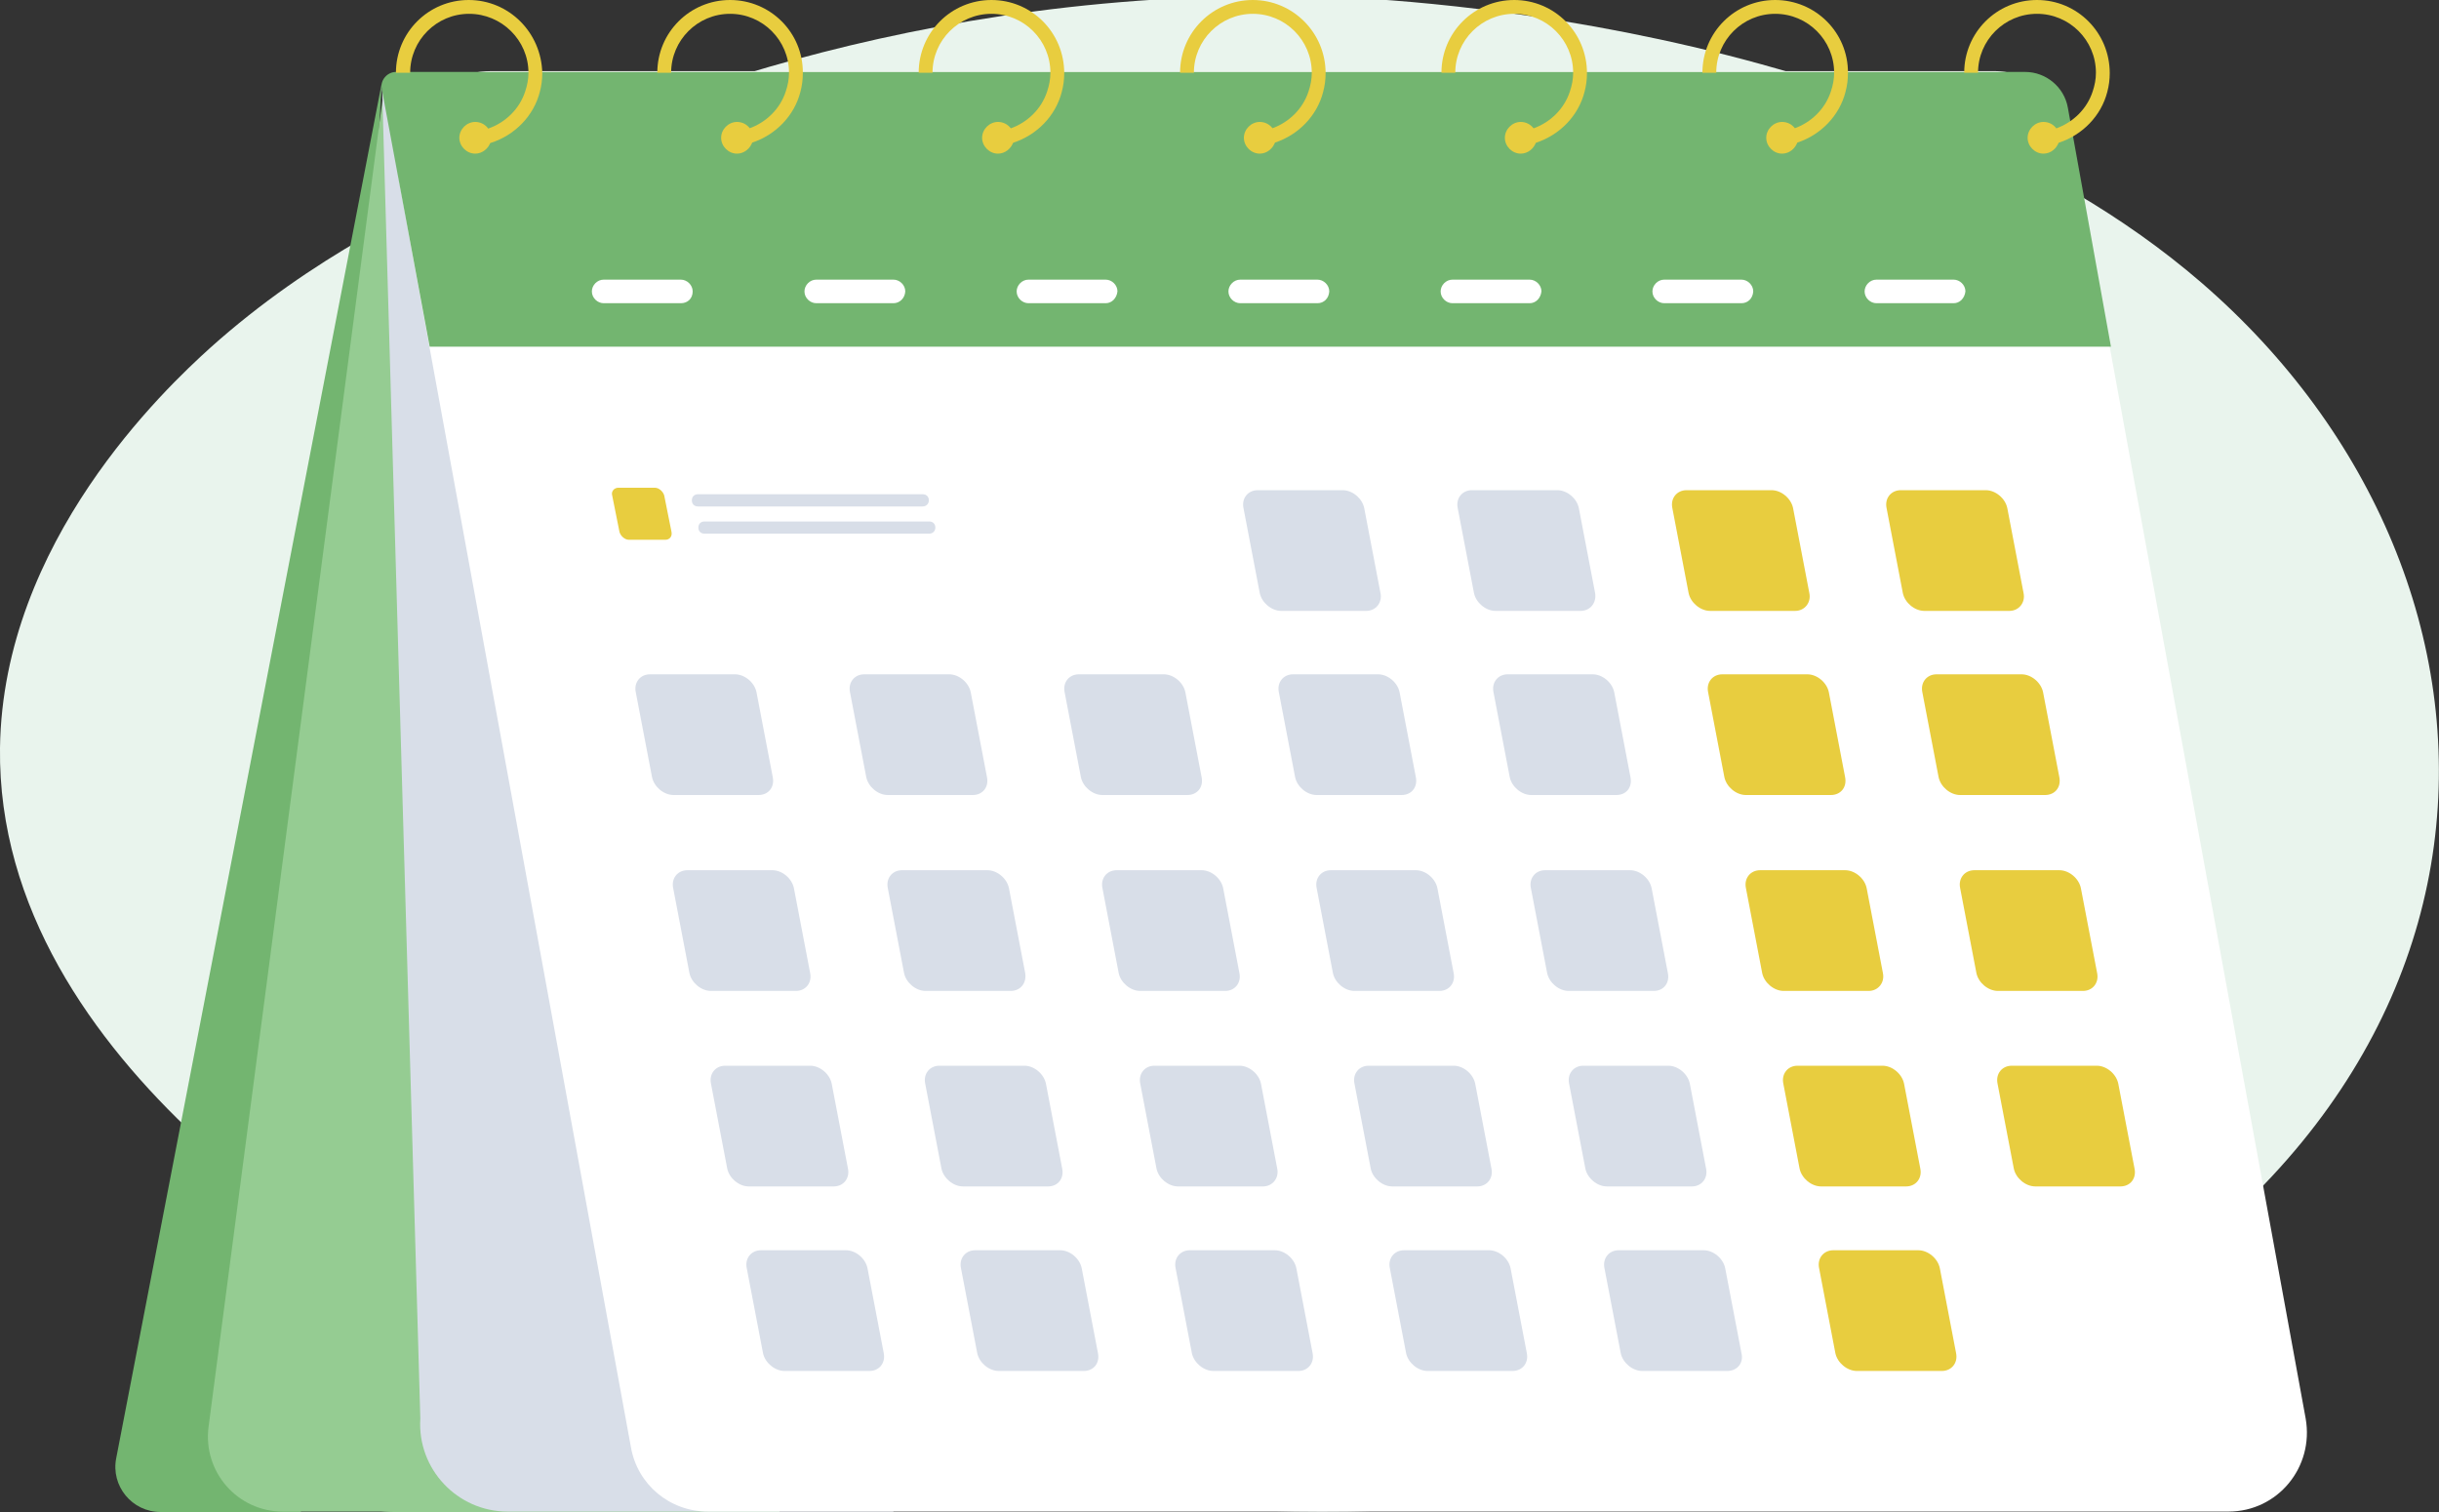 <?xml version="1.0" encoding="utf-8"?>
<!-- Generator: Adobe Illustrator 24.0.2, SVG Export Plug-In . SVG Version: 6.00 Build 0)  -->
<svg version="1.1" id="Calque_1" xmlns="http://www.w3.org/2000/svg" xmlns:xlink="http://www.w3.org/1999/xlink" x="0px" y="0px"
	 viewBox="0 0 600 372" style="enable-background:new 0 0 600 372;" xml:space="preserve">
<rect x="0" y="0" width="600" height="372" fill="#333333" stroke="none"/>
<style type="text/css">
	.st0{fill:#E9F4ED;}
	.st1{fill:#73B570;}
	.st2{fill:#95CC92;}
	.st3{fill:#D8DEE8;}
	.st4{fill:#FFFFFF;}
	.st5{fill:#E8CD3F;}
</style>
<path class="st0" d="M541.5,69.5C465.1,3.5,334.3-0.6,326.2-0.8C222.9-3.9,149.3,29.3,122.8,41.6c-19.3,9-46.1,21.6-71,43.9
	C40.5,95.7,0.7,133.3,0,184c-1,78.8,93.2,130.2,110.2,139c92.4,48.3,254,72.4,375.3,17.2C627.9,275.7,626.4,142.8,541.5,69.5z"/>
<g>
	<g>
		<path class="st1" d="M93.9,20.5L28.6,358.7c-1.4,6.9,3.9,13.3,10.9,13.3H74L93.9,20.5z"/>
		<path class="st2" d="M94.8,19.2L51.3,351.1c-1.4,11,7.1,20.8,18.3,20.8h63.6l-35.8-354L94.8,19.2z"/>
		<path class="st2" d="M94.8,19.2L75.4,349.1c-0.8,12.4,9.1,22.9,21.5,22.9h94.9L94.8,19.2z"/>
		<path class="st3" d="M94,21.8l9.4,327.2c-0.8,12.4,9.1,22.9,21.5,22.9h94.9L94,21.8z"/>
		<path class="st4" d="M548.2,371.9h-374c-9.4,0-17.4-6.6-19-15.9l-57-311.3c-2.6-14.1,8.3-27.2,22.7-27.2h369.6
			c9.4,0,17.4,6.6,19,15.9L567.2,349C569.3,361,560.3,371.9,548.2,371.9z"/>
		<path class="st1" d="M105.7,85.3h413.6l-10.6-58.8c-0.9-5.1-5.4-8.8-10.5-8.8H97.4c-2.1,0-3.9,2-3.5,4.1L105.7,85.3z"/>
		<g>
			<g>
				<g>
					<path class="st5" d="M115.3,0c-9.9,0-17.9,8-17.9,17.9h3.5c0-8,6.5-14.5,14.5-14.5S130,9.9,130,17.9c0,1.6-0.3,3.1-0.8,4.6
						c-1.4,4.3-4.8,7.6-9,9.1c-1.3,0.4-2.5,0.8-3.9,0.8v3.5c1.6-0.1,3.1-0.4,4.6-0.8c5.8-1.9,10.4-6.6,11.9-12.5
						c0.4-1.5,0.6-3,0.6-4.6C133.2,8,125.2,0,115.3,0z"/>
				</g>
				<path class="st5" d="M120.8,33.9c0,0.4,0,0.8-0.1,1c-0.5,1.6-2,2.9-3.8,2.9c-2.1,0-3.9-1.8-3.9-3.9s1.8-3.9,3.9-3.9
					c1.3,0,2.4,0.6,3.1,1.5C120.6,32.3,120.8,33.1,120.8,33.9z"/>
			</g>
			<g>
				<g>
					<path class="st5" d="M179.6,0c-9.9,0-17.9,8-17.9,17.9h3.4c0-8,6.5-14.5,14.5-14.5s14.5,6.5,14.5,14.5c0,1.6-0.3,3.1-0.8,4.6
						c-1.4,4.3-4.8,7.6-9,9.1c-1.3,0.4-2.5,0.8-3.9,0.8v3.5c1.6-0.1,3.1-0.4,4.6-0.8c5.8-1.9,10.4-6.6,11.9-12.5
						c0.4-1.5,0.6-3,0.6-4.6C197.6,8,189.5,0,179.6,0z"/>
				</g>
				<path class="st5" d="M185.2,33.9c0,0.4,0,0.8-0.1,1c-0.5,1.6-2,2.9-3.8,2.9c-2.1,0-3.9-1.8-3.9-3.9s1.8-3.9,3.9-3.9
					c1.3,0,2.4,0.6,3.1,1.5C184.8,32.3,185.2,33.1,185.2,33.9z"/>
			</g>
			<g>
				<g>
					<path class="st5" d="M243.9,0C234,0,226,8,226,17.9h3.4c0-8,6.5-14.5,14.5-14.5s14.5,6.5,14.5,14.5c0,1.6-0.3,3.1-0.8,4.6
						c-1.4,4.3-4.8,7.6-9,9.1c-1.3,0.4-2.5,0.8-3.9,0.8v3.5c1.6-0.1,3.1-0.4,4.6-0.8c5.8-1.9,10.4-6.6,11.9-12.5
						c0.4-1.5,0.6-3,0.6-4.6C261.8,8,253.8,0,243.9,0z"/>
				</g>
				<path class="st5" d="M249.4,33.9c0,0.4,0,0.8-0.1,1c-0.5,1.6-2,2.9-3.8,2.9c-2.1,0-3.9-1.8-3.9-3.9s1.8-3.9,3.9-3.9
					c1.3,0,2.4,0.6,3.1,1.5C249.2,32.3,249.4,33.1,249.4,33.9z"/>
			</g>
			<g>
				<g>
					<path class="st5" d="M308.2,0c-9.9,0-17.9,8-17.9,17.9h3.4c0-8,6.5-14.5,14.5-14.5s14.5,6.5,14.5,14.5c0,1.6-0.3,3.1-0.8,4.6
						c-1.4,4.3-4.8,7.6-9,9.1c-1.3,0.4-2.5,0.8-3.9,0.8v3.5c1.6-0.1,3.1-0.4,4.6-0.8c5.8-1.9,10.4-6.6,11.9-12.5
						c0.4-1.5,0.6-3,0.6-4.6C326.1,8,318,0,308.2,0z"/>
				</g>
				<path class="st5" d="M313.8,33.9c0,0.4,0,0.8-0.1,1c-0.5,1.6-2,2.9-3.8,2.9c-2.1,0-3.9-1.8-3.9-3.9s1.8-3.9,3.9-3.9
					c1.3,0,2.4,0.6,3.1,1.5C313.4,32.3,313.8,33.1,313.8,33.9z"/>
			</g>
			<g>
				<g>
					<path class="st5" d="M372.5,0c-9.9,0-17.9,8-17.9,17.9h3.4c0-8,6.5-14.5,14.5-14.5S387,9.9,387,17.9c0,1.6-0.3,3.1-0.8,4.6
						c-1.4,4.3-4.8,7.6-9,9.1c-1.3,0.4-2.5,0.8-3.9,0.8v3.5c1.6-0.1,3.1-0.4,4.6-0.8c5.8-1.9,10.4-6.6,11.9-12.5
						c0.4-1.5,0.6-3,0.6-4.6C390.4,8,382.4,0,372.5,0z"/>
				</g>
				<path class="st5" d="M378,33.9c0,0.4,0,0.8-0.1,1c-0.5,1.6-2,2.9-3.8,2.9c-2.1,0-3.9-1.8-3.9-3.9s1.8-3.9,3.9-3.9
					c1.3,0,2.4,0.6,3.1,1.5C377.8,32.3,378,33.1,378,33.9z"/>
			</g>
			<g>
				<g>
					<path class="st5" d="M436.7,0c-9.9,0-17.9,8-17.9,17.9h3.4c0-8,6.5-14.5,14.5-14.5s14.5,6.5,14.5,14.5c0,1.6-0.3,3.1-0.8,4.6
						c-1.4,4.3-4.8,7.6-9,9.1c-1.3,0.4-2.5,0.8-3.9,0.8v3.5c1.6-0.1,3.1-0.4,4.6-0.8c5.8-1.9,10.4-6.6,11.9-12.5
						c0.4-1.5,0.6-3,0.6-4.6C454.7,8,446.6,0,436.7,0z"/>
				</g>
				<path class="st5" d="M442.3,33.9c0,0.4,0,0.8-0.1,1c-0.5,1.6-2,2.9-3.8,2.9c-2.1,0-3.9-1.8-3.9-3.9s1.8-3.9,3.9-3.9
					c1.3,0,2.4,0.6,3.1,1.5C442,32.3,442.3,33.1,442.3,33.9z"/>
			</g>
			<g>
				<g>
					<path class="st5" d="M501.1,0c-9.9,0-17.9,8-17.9,17.9h3.4c0-8,6.5-14.5,14.5-14.5s14.5,6.5,14.5,14.5c0,1.6-0.3,3.1-0.8,4.6
						c-1.4,4.3-4.8,7.6-9,9.1c-1.3,0.4-2.5,0.8-3.9,0.8v3.5c1.6-0.1,3.1-0.4,4.6-0.8c5.8-1.9,10.4-6.6,11.9-12.5
						c0.4-1.5,0.6-3,0.6-4.6C519,8,511,0,501.1,0z"/>
				</g>
				<path class="st5" d="M506.6,33.9c0,0.4,0,0.8-0.1,1c-0.5,1.6-2,2.9-3.8,2.9c-2.1,0-3.9-1.8-3.9-3.9s1.8-3.9,3.9-3.9
					c1.3,0,2.4,0.6,3.1,1.5C506.2,32.3,506.6,33.1,506.6,33.9z"/>
			</g>
		</g>
		<g>
			<path class="st3" d="M344.8,195.6h-20.9c-2.4,0-4.8-2-5.3-4.4l-4-20.9c-0.5-2.4,1.1-4.4,3.5-4.4H339c2.4,0,4.8,2,5.3,4.4l4,20.9
				C348.8,193.7,347.2,195.6,344.8,195.6z"/>
			<path class="st3" d="M397.6,195.6h-20.9c-2.4,0-4.8-2-5.3-4.4l-4-20.9c-0.5-2.4,1.1-4.4,3.5-4.4h20.9c2.4,0,4.8,2,5.3,4.4l4,20.9
				C401.6,193.7,400.1,195.6,397.6,195.6z"/>
			<path class="st5" d="M450.4,195.6h-20.9c-2.4,0-4.8-2-5.3-4.4l-4-20.9c-0.5-2.4,1.1-4.4,3.5-4.4h20.9c2.4,0,4.8,2,5.3,4.4l4,20.9
				C454.4,193.7,452.8,195.6,450.4,195.6z"/>
			<path class="st3" d="M186.6,195.6h-20.9c-2.4,0-4.8-2-5.3-4.4l-4-20.9c-0.5-2.4,1.1-4.4,3.5-4.4h20.9c2.4,0,4.8,2,5.3,4.4l4,20.9
				C190.6,193.7,189,195.6,186.6,195.6z"/>
			<path class="st5" d="M163.7,132.8h-9c-1,0-2-0.9-2.3-1.9l-1.8-9c-0.3-1,0.5-1.9,1.5-1.9h9c1,0,2,0.9,2.3,1.9l1.8,9
				C165.4,132,164.7,132.8,163.7,132.8z"/>
			<path class="st3" d="M239.3,195.6h-20.9c-2.4,0-4.8-2-5.3-4.4l-4-20.9c-0.5-2.4,1.1-4.4,3.5-4.4h20.9c2.4,0,4.8,2,5.3,4.4l4,20.9
				C243.3,193.7,241.7,195.6,239.3,195.6z"/>
			<path class="st3" d="M292.1,195.6h-20.9c-2.4,0-4.8-2-5.3-4.4l-4-20.9c-0.5-2.4,1.1-4.4,3.5-4.4h20.9c2.4,0,4.8,2,5.3,4.4l4,20.9
				C296.1,193.7,294.5,195.6,292.1,195.6z"/>
			<path class="st5" d="M503.1,195.6h-20.9c-2.4,0-4.8-2-5.3-4.4l-4-20.9c-0.5-2.4,1.1-4.4,3.5-4.4h20.9c2.4,0,4.8,2,5.3,4.4l4,20.9
				C507.1,193.7,505.5,195.6,503.1,195.6z"/>
			<path class="st3" d="M336.1,150.3h-20.9c-2.4,0-4.8-2-5.3-4.4l-4-20.9c-0.5-2.4,1.1-4.4,3.5-4.4h20.9c2.4,0,4.8,2,5.3,4.4l4,20.9
				C340.1,148.2,338.5,150.3,336.1,150.3z"/>
			<path class="st3" d="M388.8,150.3h-20.9c-2.4,0-4.8-2-5.3-4.4l-4-20.9c-0.5-2.4,1.1-4.4,3.5-4.4h21c2.4,0,4.8,2,5.3,4.4l4,20.9
				C392.8,148.2,391.3,150.3,388.8,150.3z"/>
			<path class="st5" d="M441.6,150.3h-20.9c-2.4,0-4.8-2-5.3-4.4l-4-20.9c-0.5-2.4,1.1-4.4,3.5-4.4h20.9c2.4,0,4.8,2,5.3,4.4l4,20.9
				C445.6,148.2,444,150.3,441.6,150.3z"/>
			<path class="st5" d="M494.3,150.3h-20.9c-2.4,0-4.8-2-5.3-4.4l-4-20.9c-0.5-2.4,1.1-4.4,3.5-4.4h20.9c2.4,0,4.8,2,5.3,4.4l4,20.9
				C498.3,148.2,496.7,150.3,494.3,150.3z"/>
			<path class="st3" d="M354.1,243.8h-20.9c-2.4,0-4.8-2-5.3-4.4l-4-20.9c-0.5-2.4,1.1-4.4,3.5-4.4h20.9c2.4,0,4.8,2,5.3,4.4l4,20.9
				C358.1,241.8,356.5,243.8,354.1,243.8z"/>
			<path class="st3" d="M406.8,243.8h-20.9c-2.4,0-4.8-2-5.3-4.4l-4-20.9c-0.5-2.4,1.1-4.4,3.5-4.4H401c2.4,0,4.8,2,5.3,4.4l4,20.9
				C410.8,241.8,409.3,243.8,406.8,243.8z"/>
			<path class="st5" d="M459.7,243.8h-20.9c-2.4,0-4.8-2-5.3-4.4l-4-20.9c-0.5-2.4,1.1-4.4,3.5-4.4h20.9c2.4,0,4.8,2,5.3,4.4l4,20.9
				C463.7,241.8,462,243.8,459.7,243.8z"/>
			<path class="st3" d="M195.8,243.8h-20.9c-2.4,0-4.8-2-5.3-4.4l-4-20.9c-0.5-2.4,1.1-4.4,3.5-4.4H190c2.4,0,4.8,2,5.3,4.4l4,20.9
				C199.8,241.8,198.2,243.8,195.8,243.8z"/>
			<path class="st3" d="M248.6,243.8h-20.9c-2.4,0-4.8-2-5.3-4.4l-4-20.9c-0.5-2.4,1.1-4.4,3.5-4.4h21c2.4,0,4.8,2,5.3,4.4l4,20.9
				C252.6,241.8,251.1,243.8,248.6,243.8z"/>
			<path class="st3" d="M301.4,243.8h-20.9c-2.4,0-4.8-2-5.3-4.4l-4-20.9c-0.5-2.4,1.1-4.4,3.5-4.4h20.9c2.4,0,4.8,2,5.3,4.4l4,20.9
				C305.4,241.8,303.8,243.8,301.4,243.8z"/>
			<path class="st5" d="M512.4,243.8h-20.9c-2.4,0-4.8-2-5.3-4.4l-4-20.9c-0.5-2.4,1.1-4.4,3.5-4.4h20.9c2.4,0,4.8,2,5.3,4.4l4,20.9
				C516.4,241.8,514.8,243.8,512.4,243.8z"/>
			<path class="st3" d="M363.4,291.9h-20.9c-2.4,0-4.8-2-5.3-4.4l-4-20.9c-0.5-2.4,1.1-4.4,3.5-4.4h20.9c2.4,0,4.8,2,5.3,4.4l4,20.9
				C367.4,289.9,365.8,291.9,363.4,291.9z"/>
			<path class="st3" d="M416.2,291.9h-20.9c-2.4,0-4.8-2-5.3-4.4l-4-20.9c-0.5-2.4,1.1-4.4,3.5-4.4h20.9c2.4,0,4.8,2,5.3,4.4l4,20.9
				C420.2,289.9,418.6,291.9,416.2,291.9z"/>
			<path class="st5" d="M468.9,291.9H448c-2.4,0-4.8-2-5.3-4.4l-4-20.9c-0.5-2.4,1.1-4.4,3.5-4.4h20.9c2.4,0,4.8,2,5.3,4.4l4,20.9
				C472.9,289.9,471.3,291.9,468.9,291.9z"/>
			<path class="st3" d="M205.1,291.9h-20.9c-2.4,0-4.8-2-5.3-4.4l-4-20.9c-0.5-2.4,1.1-4.4,3.5-4.4h20.9c2.4,0,4.8,2,5.3,4.4l4,20.9
				C209.1,289.9,207.5,291.9,205.1,291.9z"/>
			<path class="st3" d="M257.8,291.9h-20.9c-2.4,0-4.8-2-5.3-4.4l-4-20.9c-0.5-2.4,1.1-4.4,3.5-4.4H252c2.4,0,4.8,2,5.3,4.4l4,20.9
				C261.8,289.9,260.3,291.9,257.8,291.9z"/>
			<path class="st3" d="M310.7,291.9h-20.9c-2.4,0-4.8-2-5.3-4.4l-4-20.9c-0.5-2.4,1.1-4.4,3.5-4.4h20.9c2.4,0,4.8,2,5.3,4.4l4,20.9
				C314.7,289.9,313,291.9,310.7,291.9z"/>
			<path class="st5" d="M521.6,291.9h-20.9c-2.4,0-4.8-2-5.3-4.4l-4-20.9c-0.5-2.4,1.1-4.4,3.5-4.4h20.9c2.4,0,4.8,2,5.3,4.4l4,20.9
				C525.6,289.9,524.1,291.9,521.6,291.9z"/>
			<path class="st3" d="M372.1,337.3h-20.9c-2.4,0-4.8-2-5.3-4.4l-4-20.9c-0.5-2.4,1.1-4.4,3.5-4.4h20.9c2.4,0,4.8,2,5.3,4.4l4,20.9
				C376.1,335.3,374.5,337.3,372.1,337.3z"/>
			<path class="st3" d="M424.9,337.3H404c-2.4,0-4.8-2-5.3-4.4l-4-20.9c-0.5-2.4,1.1-4.4,3.5-4.4h20.9c2.4,0,4.8,2,5.3,4.4l4,20.9
				C429,335.3,427.4,337.3,424.9,337.3z"/>
			<path class="st5" d="M477.7,337.3h-20.9c-2.4,0-4.8-2-5.3-4.4l-4-20.9c-0.5-2.4,1.1-4.4,3.5-4.4h20.9c2.4,0,4.8,2,5.3,4.4l4,20.9
				C481.7,335.3,480.1,337.3,477.7,337.3z"/>
			<path class="st3" d="M213.9,337.3H193c-2.4,0-4.8-2-5.3-4.4l-4-20.9c-0.5-2.4,1.1-4.4,3.5-4.4h20.9c2.4,0,4.8,2,5.3,4.4l4,20.9
				C217.9,335.3,216.3,337.3,213.9,337.3z"/>
			<path class="st3" d="M266.6,337.3h-20.9c-2.4,0-4.8-2-5.3-4.4l-4-20.9c-0.5-2.4,1.1-4.4,3.5-4.4h20.9c2.4,0,4.8,2,5.3,4.4l4,20.9
				C270.6,335.3,269.1,337.3,266.6,337.3z"/>
			<path class="st3" d="M319.4,337.3h-20.9c-2.4,0-4.8-2-5.3-4.4l-4-20.9c-0.5-2.4,1.1-4.4,3.5-4.4h20.9c2.4,0,4.8,2,5.3,4.4l4,20.9
				C323.4,335.3,321.8,337.3,319.4,337.3z"/>
			<path class="st3" d="M227,124.6h-55.3c-0.9,0-1.5-0.6-1.5-1.5l0,0c0-0.9,0.6-1.5,1.5-1.5H227c0.9,0,1.5,0.6,1.5,1.5l0,0
				C228.5,124,227.8,124.6,227,124.6z"/>
			<path class="st3" d="M228.6,131.3h-55.3c-0.9,0-1.5-0.6-1.5-1.5l0,0c0-0.9,0.6-1.5,1.5-1.5h55.3c0.9,0,1.5,0.6,1.5,1.5l0,0
				C230.1,130.6,229.5,131.3,228.6,131.3z"/>
		</g>
		<g>
			<path class="st4" d="M167.5,74.6h-19c-1.5,0-2.9-1.3-2.9-2.9l0,0c0-1.5,1.3-2.9,2.9-2.9h19c1.5,0,2.9,1.3,2.9,2.9l0,0
				C170.4,73.4,169.2,74.6,167.5,74.6z"/>
			<path class="st4" d="M219.8,74.6h-19c-1.5,0-2.9-1.3-2.9-2.9l0,0c0-1.5,1.3-2.9,2.9-2.9h19c1.5,0,2.9,1.3,2.9,2.9l0,0
				C222.6,73.4,221.3,74.6,219.8,74.6z"/>
			<path class="st4" d="M272,74.6h-19c-1.5,0-2.9-1.3-2.9-2.9l0,0c0-1.5,1.3-2.9,2.9-2.9h19c1.5,0,2.9,1.3,2.9,2.9l0,0
				C274.7,73.4,273.5,74.6,272,74.6z"/>
			<path class="st4" d="M324.1,74.6h-19c-1.5,0-2.9-1.3-2.9-2.9l0,0c0-1.5,1.3-2.9,2.9-2.9h19c1.5,0,2.9,1.3,2.9,2.9l0,0
				C326.9,73.4,325.7,74.6,324.1,74.6z"/>
			<path class="st4" d="M376.3,74.6h-19c-1.5,0-2.9-1.3-2.9-2.9l0,0c0-1.5,1.3-2.9,2.9-2.9h19c1.5,0,2.9,1.3,2.9,2.9l0,0
				C379,73.4,377.8,74.6,376.3,74.6z"/>
			<path class="st4" d="M428.4,74.6h-19c-1.5,0-2.9-1.3-2.9-2.9l0,0c0-1.5,1.3-2.9,2.9-2.9h19c1.5,0,2.9,1.3,2.9,2.9l0,0
				C431.2,73.4,430,74.6,428.4,74.6z"/>
			<path class="st4" d="M480.6,74.6h-19c-1.5,0-2.9-1.3-2.9-2.9l0,0c0-1.5,1.3-2.9,2.9-2.9h19c1.5,0,2.9,1.3,2.9,2.9l0,0
				C483.3,73.4,482.1,74.6,480.6,74.6z"/>
		</g>
	</g>
</g>
</svg>
